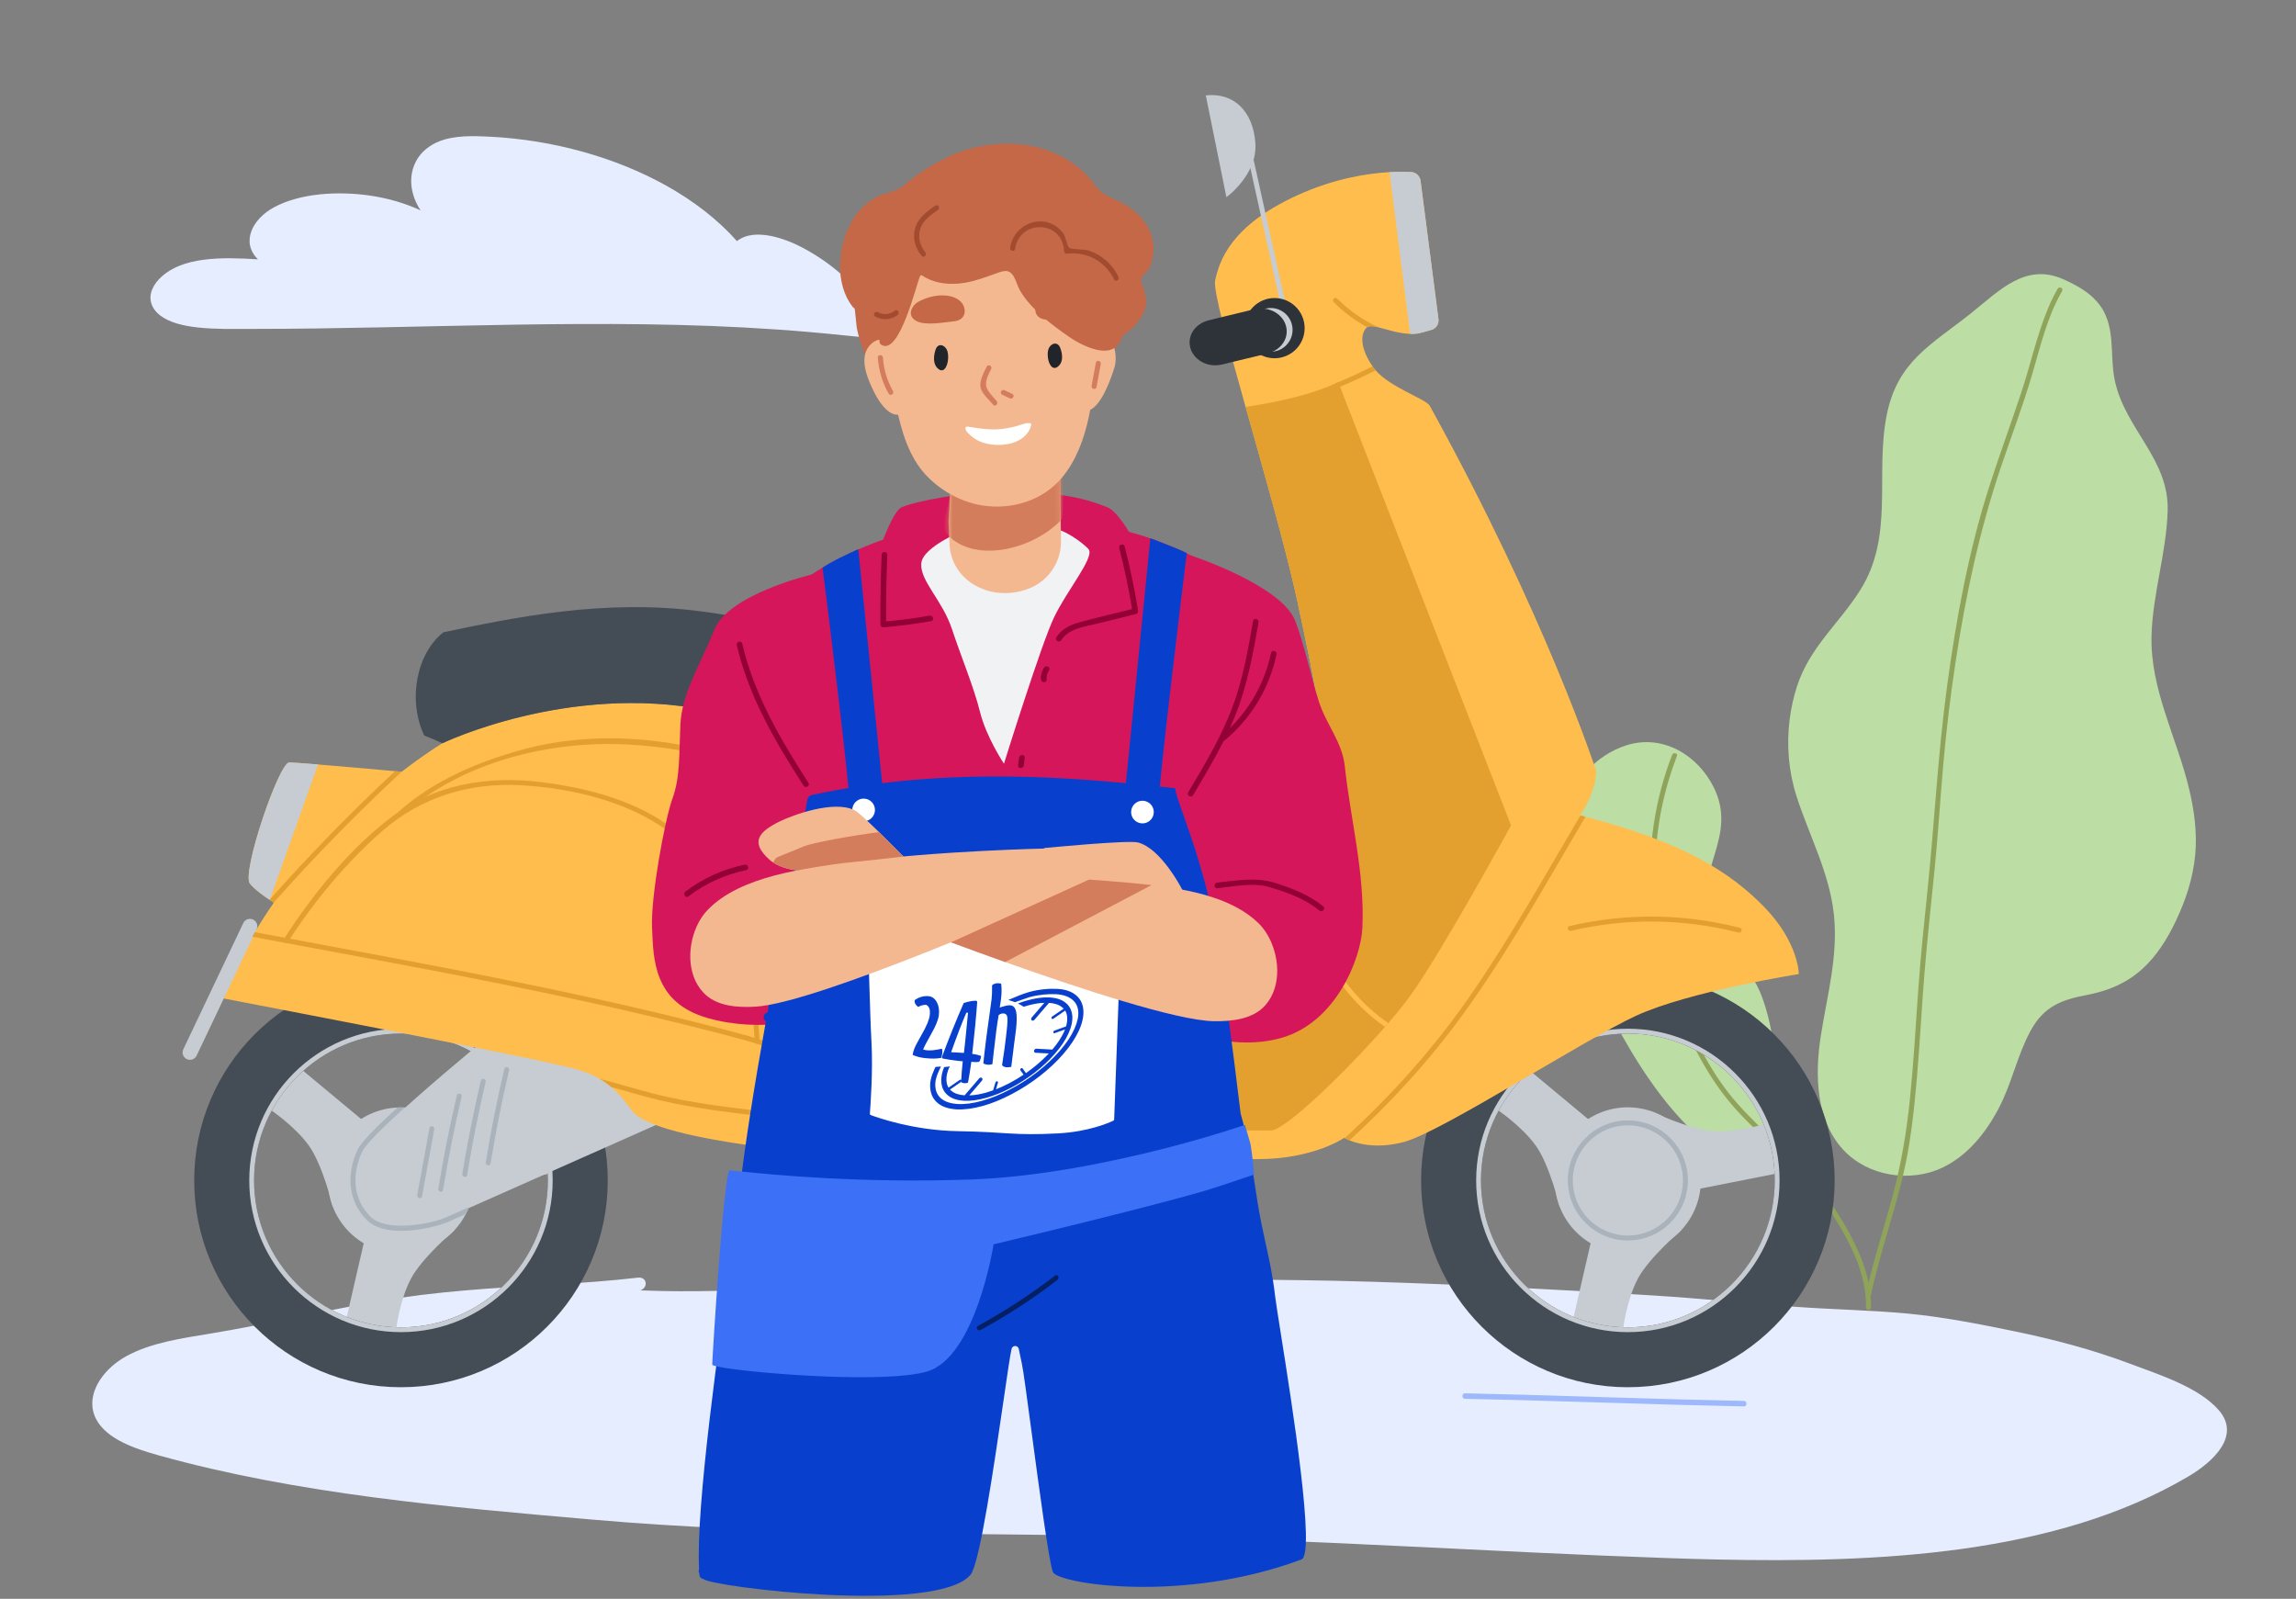 <svg xmlns="http://www.w3.org/2000/svg" width="517" height="360" viewBox="0 0 517 360" fill="none"><rect x="0" y="0" width="517" height="360" fill="#808080" stroke="none"/><path d="M22.611 310.571C23.979 308.526 26.016 306.709 28.375 305.402C33.985 302.296 40.971 301.339 47.664 300.224C60.242 298.129 72.57 295.224 85.116 293.022C98.075 290.749 111.093 290.008 124.313 289.249C130.761 288.879 137.2 288.424 143.596 287.685C145.767 287.434 145.992 289.947 144.182 290.547C145.774 290.609 147.365 290.655 148.954 290.69C159.546 290.926 170.191 290.375 180.758 289.944C191.389 289.51 202.019 289.011 212.661 288.745C223.351 288.477 234.054 288.414 244.75 288.294C266.126 288.054 287.516 287.955 308.893 288.604C330.11 289.248 351.371 290.376 372.544 291.713C383.119 292.38 393.632 293.46 404.19 294.239C412.61 294.86 421.142 294.986 429.529 295.769C437.493 296.513 445.578 298.111 453.344 299.704C462.256 301.532 471.049 303.849 479.401 306.981C486.264 309.555 495.067 312.326 499.596 317.5C504.622 323.242 498.459 329.077 492.775 332.436C462.731 350.191 422.669 351.921 386.513 351.141C382.946 351.064 379.379 350.959 375.814 350.837C335.262 349.445 294.959 346.613 254.37 345.872C214.317 345.141 173.624 345.656 133.746 342.191C100.806 339.328 67.197 336.463 35.671 327.68C30.067 326.119 23.989 323.948 21.666 319.573C20.108 316.636 20.724 313.387 22.61 310.569L22.611 310.571Z" fill="#E6EDFE"></path><path d="M34.275 65.14C35.191 62.966 37.452 61.058 40.234 59.906C43.713 58.463 47.959 58.132 51.933 58.153C53.987 58.165 56.039 58.272 58.086 58.393C54.199 54.587 56.755 49.329 61.741 46.655C67.63 43.498 75.989 43.013 83.065 44.003C87.219 44.585 91.174 45.734 94.699 47.364C92.39 43.846 91.76 39.507 93.913 35.894C94.922 34.2 96.619 32.721 98.933 31.812C102.359 30.47 106.484 30.582 110.278 30.774C124.69 31.506 138.633 35.471 149.904 41.734C156.23 45.249 161.689 49.498 165.942 54.292C169.914 51.107 177.045 53.804 180.8 55.812C184.058 57.555 186.985 59.59 189.517 61.841C189.89 61.396 190.358 60.986 190.901 60.64C193.667 58.869 197.828 59.061 201.118 59.929C207.228 61.54 213.816 66.444 210.673 71.287C209.265 73.456 206.178 74.887 202.98 75.543C198.689 76.422 194.111 75.938 189.777 75.483C179.875 74.443 169.911 73.767 159.914 73.389C140.218 72.645 120.48 72.976 100.778 73.391C90.898 73.598 81.02 73.829 71.138 73.958C66.203 74.021 61.265 74.061 56.33 74.06C52.392 74.06 48.379 74.16 44.475 73.728C41.428 73.391 38.223 72.678 36.089 71.043C33.977 69.424 33.403 67.217 34.278 65.142L34.275 65.14Z" fill="#E6EDFE"></path><path d="M402.987 161.964C403.304 159.464 403.851 156.995 404.618 154.602C407.476 145.699 414.113 140.438 418.891 132.842C426.575 120.622 422.205 106.958 424.813 93.585C427.232 81.181 435.085 77.54 444.015 70.376C450.197 65.416 456.13 59.149 464.511 62.84C467.363 64.096 470.191 65.618 472.233 67.972C476.684 73.103 474.908 79.74 476.225 85.798C478.597 96.702 488.458 103.37 488.102 115.045C487.815 124.503 484.736 133.654 484.469 143.098C484.128 155.118 490.142 166.04 492.895 177.473C494.07 182.35 494.774 187.426 494.306 192.444C493.81 197.767 492.182 202.687 489.886 207.494C488.014 211.413 485.608 215.277 482.357 218.203C478.81 221.396 474.731 223.1 470.085 223.99C464.148 225.127 460.204 226.562 457.155 232.243C454.202 237.746 452.995 243.961 450.063 249.547C447.161 255.071 443.04 260.217 437.403 262.899C430.073 266.386 420.519 264.832 415.024 258.858C408.911 252.215 408.606 242.109 410.006 233.19C411.432 224.086 413.943 215.212 412.945 205.909C411.936 196.498 407.357 188.112 404.51 179.211C402.739 173.672 402.252 167.737 402.985 161.966L402.987 161.964Z" fill="#BCDDA4"></path><path d="M351.097 183.894C353.674 176.506 359.12 170.035 366.282 167.795C374.421 165.25 382.284 170.006 385.905 177.306C391.275 188.136 381.903 195.87 384.417 206.211C385.807 211.924 391.163 215.624 394.67 220.343C400.222 227.812 405.332 262.611 387.679 258.73C385.269 258.201 383.224 256.631 381.423 254.943C367.501 241.893 357.454 218.769 350.822 201.208C348.824 195.921 349.095 189.634 351.097 183.896V183.894Z" fill="#BCDDA4"></path><path d="M376.517 169.976C376.775 169.313 377.865 169.58 377.605 170.254C374.13 179.239 372.455 188.811 372.742 198.443C373.024 207.921 375.152 217.235 378.5 226.085C381.567 234.198 385.621 242.241 391.442 248.743C397.238 255.218 404.139 260.624 409.606 267.407C412.743 271.3 415.505 275.627 417.693 280.123C419.045 282.898 420.146 285.816 420.763 288.829C422.27 282.506 424.247 276.309 425.969 270.042C428.032 262.537 429.31 255.019 430.086 247.279C430.871 239.46 431.339 231.617 431.873 223.78C432.409 215.892 433.248 208.029 434.052 200.165C435.615 184.918 436.378 169.604 438.443 154.411C440.494 139.323 443.248 124.186 447.894 109.663C450.203 102.448 452.842 95.344 455.214 88.151C457.271 81.914 458.654 75.438 461.194 69.364C461.822 67.864 462.531 66.404 463.347 64.999C463.708 64.375 464.69 64.92 464.327 65.546C460.968 71.335 459.457 77.967 457.584 84.331C455.501 91.407 452.869 98.318 450.51 105.307C445.669 119.643 442.553 134.402 440.297 149.35C439.14 157.019 438.227 164.725 437.55 172.452C436.878 180.134 436.407 187.829 435.644 195.504C434.871 203.302 434.001 211.094 433.362 218.904C432.716 226.798 432.326 234.711 431.642 242.604C430.99 250.142 430.198 257.669 428.425 265.039C426.68 272.295 424.319 279.383 422.463 286.607C422.016 288.347 421.602 290.096 421.227 291.854C421.223 291.874 421.216 291.892 421.209 291.91C421.279 292.733 421.312 293.56 421.297 294.394C421.283 295.114 420.162 295.139 420.175 294.417C420.265 289.616 418.817 284.986 416.736 280.703C414.767 276.649 412.314 272.741 409.574 269.165C404.184 262.124 397.141 256.629 391.179 250.115C385.419 243.821 381.323 236.175 378.163 228.298C374.71 219.686 372.39 210.603 371.76 201.329C371.035 190.659 372.661 179.95 376.517 169.976Z" fill="#90A35A"></path><path d="M392.73 315.438C384.326 315.276 375.921 315.034 367.519 314.782C359.155 314.531 350.793 314.263 342.429 314.031C338.237 313.915 334.045 313.808 329.854 313.725C329.136 313.712 329.111 314.943 329.831 314.958C337.606 315.109 345.378 315.343 353.151 315.578C361.689 315.836 370.227 316.106 378.768 316.34C383.415 316.466 388.06 316.581 392.707 316.671C393.425 316.684 393.45 315.454 392.73 315.438Z" fill="#9DB8FB"></path><path d="M129.049 184.709C129.049 184.671 129.049 184.633 129.047 184.6C129.047 184.636 129.047 184.673 129.049 184.709Z" fill="#C6D4AE"></path><path d="M92.453 154.217C92.534 154.269 92.639 154.319 92.704 154.302C92.691 154.294 92.677 154.288 92.664 154.28C92.614 154.269 92.54 154.246 92.453 154.217Z" fill="#C6D4AE"></path><path d="M155.351 225.126C155.405 224.994 155.464 224.868 155.531 224.792C155.397 224.924 155.347 225.073 155.351 225.126Z" fill="#C6D4AE"></path><path d="M151.027 194.566C151.039 194.731 151.043 194.78 151.045 194.771C151.041 194.713 151.037 194.658 151.031 194.6C151.031 194.589 151.029 194.577 151.027 194.566Z" fill="#C6D4AE"></path><path d="M105.449 224.478C105.449 224.478 105.442 224.491 105.44 224.497C105.409 224.575 105.379 224.652 105.346 224.73C105.331 224.784 105.35 224.755 105.449 224.478Z" fill="#C6D4AE"></path><path d="M201.987 255.831C201.987 255.831 201.987 255.817 201.985 255.811C201.977 255.8 201.967 255.787 201.96 255.775C201.891 255.712 201.818 255.637 201.753 255.566C201.73 255.607 201.776 255.727 201.987 255.831Z" fill="#C6D4AE"></path><path d="M344.115 240.76L361.599 255.304L351.227 271.763C351.227 271.763 348.977 262.431 345.886 258.052C342.795 253.672 337.301 249.981 337.301 249.981L339.616 245.675L344.115 240.76Z" fill="#C6CCD2"></path><path d="M400.237 264.199L377.926 268.611L371.682 250.187C371.682 250.187 380.346 254.32 385.694 254.68C391.041 255.039 397.372 253.099 397.372 253.099L399.567 259.4L400.238 264.2L400.237 264.199Z" fill="#C6CCD2"></path><path d="M354.176 297.261L359.281 275.098L378.648 276.938C378.648 276.938 371.332 283.153 368.815 287.884C366.299 292.617 365.481 299.185 365.481 299.185L354.178 297.259L354.176 297.261Z" fill="#C6CCD2"></path><path d="M366.551 219.236C340.835 219.236 319.996 240.075 319.996 265.791C319.996 291.507 340.835 312.356 366.551 312.356C392.267 312.356 413.117 291.507 413.117 265.791C413.117 240.075 392.267 219.236 366.551 219.236ZM366.551 298.874C348.313 298.874 333.48 284.029 333.48 265.791C333.48 247.552 348.315 232.718 366.551 232.718C384.788 232.718 399.634 247.552 399.634 265.791C399.634 284.029 384.789 298.874 366.551 298.874Z" fill="#444C55"></path><path d="M382.55 269.556C384.637 260.715 379.162 251.857 370.321 249.77C361.48 247.684 352.622 253.159 350.536 262C348.449 270.84 353.924 279.698 362.765 281.785C371.605 283.871 380.464 278.396 382.55 269.556Z" fill="#C6CCD2"></path><path d="M366.554 279.309C359.1 279.309 353.035 273.245 353.035 265.792C353.035 258.338 359.1 252.274 366.554 252.274C374.009 252.274 380.074 258.338 380.074 265.792C380.074 273.245 374.009 279.309 366.554 279.309ZM366.554 253.389C359.716 253.389 354.152 258.953 354.152 265.792C354.152 272.63 359.716 278.194 366.554 278.194C373.393 278.194 378.957 272.63 378.957 265.792C378.957 258.953 373.393 253.389 366.554 253.389Z" fill="#AAB3BB"></path><path d="M366.554 299.954C347.717 299.954 332.393 284.629 332.393 265.793C332.393 246.957 347.717 231.631 366.554 231.631C385.392 231.631 400.716 246.957 400.716 265.793C400.716 284.629 385.392 299.954 366.554 299.954ZM366.554 232.717C348.316 232.717 333.477 247.556 333.477 265.793C333.477 284.029 348.315 298.868 366.554 298.868C384.794 298.868 399.631 284.031 399.631 265.793C399.631 247.555 384.794 232.717 366.554 232.717Z" fill="#C6CCD2"></path><path d="M67.848 240.76L85.332 255.304L74.96 271.763C74.96 271.763 72.71 262.431 69.619 258.052C66.528 253.672 61.034 249.981 61.034 249.981L63.349 245.675L67.848 240.76Z" fill="#C6CCD2"></path><path d="M123.97 264.199L101.659 268.611L95.413 250.187C95.413 250.187 104.077 254.32 109.426 254.68C114.774 255.039 121.103 253.099 121.103 253.099L123.298 259.4L123.97 264.2V264.199Z" fill="#D8D5C4"></path><path d="M77.909 297.261L83.014 275.098L102.381 276.938C102.381 276.938 95.065 283.153 92.549 287.884C90.032 292.617 89.214 299.185 89.214 299.185L77.911 297.259L77.909 297.261Z" fill="#C6CCD2"></path><path d="M90.284 219.236C64.568 219.236 43.73 240.075 43.73 265.791C43.73 291.507 64.568 312.356 90.284 312.356C116 312.356 136.85 291.507 136.85 265.791C136.85 240.075 116 219.236 90.284 219.236ZM90.284 298.874C72.046 298.874 57.213 284.029 57.213 265.791C57.213 247.552 72.048 232.718 90.284 232.718C108.521 232.718 123.367 247.552 123.367 265.791C123.367 284.029 108.522 298.874 90.284 298.874Z" fill="#444C55"></path><path d="M106.734 265.79C106.734 267.923 106.332 269.966 105.585 271.829C105.384 272.353 105.151 272.867 104.894 273.359C102.16 278.638 96.645 282.244 90.284 282.244C81.21 282.244 73.843 274.876 73.843 265.792C73.843 256.707 80.797 249.775 89.502 249.374C89.759 249.363 90.026 249.353 90.284 249.353C90.575 249.353 90.865 249.363 91.155 249.374C99.839 249.821 106.736 256.998 106.736 265.792L106.734 265.79Z" fill="#C6CCD2"></path><path d="M90.287 299.954C71.45 299.954 56.126 284.629 56.126 265.793C56.126 246.957 71.45 231.631 90.287 231.631C109.124 231.631 124.449 246.957 124.449 265.793C124.449 284.629 109.124 299.954 90.287 299.954ZM90.287 232.717C72.049 232.717 57.21 247.556 57.21 265.793C57.21 284.029 72.047 298.868 90.287 298.868C108.527 298.868 123.364 284.031 123.364 265.793C123.364 247.555 108.527 232.717 90.287 232.717Z" fill="#C6CCD2"></path><path d="M116.172 228.317C116.172 228.317 84.576 253.73 82.172 258.882C79.768 264.034 80.112 269.701 84.061 273.65C88.011 277.6 98.214 275.259 101.106 273.995C105.49 272.077 157.555 248.924 157.555 248.924C157.555 248.924 137.808 232.096 116.172 228.318V228.317Z" fill="#C6CCD2"></path><path d="M102.874 246.629C101.241 253.585 99.85 260.586 98.698 267.637C98.582 268.339 99.657 268.641 99.774 267.933C100.926 260.883 102.32 253.881 103.951 246.926C104.115 246.227 103.038 245.929 102.874 246.629Z" fill="#AAB3BB"></path><path d="M108.28 243.297C106.647 250.253 105.255 257.255 104.103 264.305C103.988 265.007 105.063 265.31 105.18 264.602C106.332 257.551 107.725 250.548 109.357 243.594C109.521 242.895 108.444 242.597 108.28 243.297Z" fill="#AAB3BB"></path><path d="M113.559 240.681C111.926 247.636 110.535 254.638 109.383 261.689C109.267 262.391 110.343 262.693 110.459 261.985C111.612 254.934 113.005 247.933 114.636 240.977C114.8 240.278 113.724 239.98 113.559 240.681Z" fill="#AAB3BB"></path><path d="M96.708 253.987C95.791 259.024 94.873 264.061 93.956 269.098C93.828 269.8 94.903 270.101 95.032 269.394C95.95 264.357 96.868 259.32 97.785 254.284C97.913 253.582 96.837 253.28 96.708 253.987Z" fill="#AAB3BB"></path><path d="M100.327 274.15C97.135 275.545 87.068 277.599 83.384 273.915C79.69 270.221 79.009 264.774 81.553 259.327C82.335 257.663 86.23 253.824 91.152 249.371C90.862 249.36 90.572 249.35 90.281 249.35C90.025 249.35 89.757 249.36 89.499 249.371C84.9 253.568 81.318 257.173 80.536 258.847C77.791 264.74 78.561 270.668 82.59 274.697C84.421 276.528 87.344 277.141 90.347 277.141C94.677 277.141 99.177 275.869 100.783 275.176C101.375 274.92 102.827 274.284 104.891 273.357C105.148 272.866 105.383 272.353 105.582 271.827C102.903 273.023 101.028 273.847 100.326 274.149L100.327 274.15Z" fill="#AAB3BB"></path><path d="M405.048 219.325C405.048 219.325 380.313 223.221 368.404 228.712C356.505 234.215 324.685 254.818 316.213 257.107C310.141 258.748 305.821 257.565 303.869 256.762C303.299 256.527 302.932 256.338 302.786 256.249C302.731 256.215 302.697 256.193 302.697 256.193C302.697 256.193 295.832 260.992 283.242 260.992C270.652 260.992 210.66 260.545 200.357 260.545C190.054 260.545 147.934 257.186 142.429 250.242C140.963 248.394 139.682 246.48 137.641 244.762C136.882 244.115 136.011 243.49 134.973 242.898C133.644 242.139 132.048 241.447 130.072 240.855C122.516 238.556 50.39 224.828 50.39 224.828C52.109 219.938 54.296 215.296 56.785 210.92C56.986 210.574 57.187 210.239 57.387 209.892C72.679 183.896 98.628 167.947 99.588 167.366L99.61 167.356C99.61 167.356 127.893 153.727 159.145 159.91C190.397 166.093 207.05 178.46 207.05 178.46C207.05 178.46 205.901 181.54 205.443 186.953C205.265 189.096 205.186 191.608 205.331 194.431C206.827 223.328 233.323 239.244 258.505 235.806C283.697 232.379 298.809 213.829 298.809 213.829C291.711 197.344 296.967 177.889 297.202 169.417C297.437 160.945 296.967 157.965 292.168 135.531C289.712 124.068 284.68 106.567 280.482 91.61H280.471C276.442 77.291 273.171 65.303 273.618 63.181C274.534 58.828 277.056 50.814 292.168 43.951C300.417 40.201 307.828 39.04 312.874 38.761C314.938 38.648 316.613 38.671 317.774 38.737C318.857 38.805 319.728 39.619 319.872 40.691L323.901 71.854C324.046 72.959 323.344 74.008 322.261 74.298L319.359 75.08C318.745 75.169 318.119 75.192 317.517 75.169C314.872 75.091 312.361 74.188 310.497 73.73C310.497 73.73 310.487 73.719 310.476 73.719C309.314 73.429 308.411 73.317 307.852 73.675C307.752 73.73 307.674 73.797 307.596 73.887C306.267 75.461 306.357 78.552 309.069 82.481C309.147 82.615 309.247 82.738 309.336 82.871C309.459 83.049 309.593 83.217 309.749 83.384C313.041 87.225 321.123 89.881 321.926 91.343C348.144 138.79 359.418 173.592 359.418 173.592C359.418 178.403 355.812 183.605 355.812 183.605C355.835 183.605 355.846 183.615 355.868 183.615C356.247 183.715 356.627 183.817 356.995 183.906C378.871 189.575 389.608 196.351 397.255 204.219C405.046 212.222 405.046 219.321 405.046 219.321L405.048 219.325Z" fill="#FFBD4E"></path><path d="M281.192 31.07L280.102 31.311L288.484 69.155L289.575 68.913L281.192 31.07Z" fill="#C6CCD2"></path><path d="M271.517 21.479L276.153 44.402C276.153 44.402 283.193 39.336 282.678 32.21C282.164 25.084 277.87 20.791 271.517 21.477V21.479Z" fill="#C6CCD2"></path><path d="M309.751 83.391C306.983 84.798 304.159 86.091 301.29 87.286C300.631 87.553 300.34 86.472 300.999 86.203C303.734 85.065 306.423 83.825 309.069 82.486C309.147 82.62 309.247 82.742 309.336 82.876C309.459 83.054 309.592 83.222 309.749 83.389L309.751 83.391Z" fill="#E3A02F"></path><path d="M171.037 234.453C170.208 217.593 166.223 198.476 152.407 187.275C143.833 180.323 132.197 177.341 121.433 176.061C109.667 174.662 97.787 176.642 88.194 183.934C78.544 191.269 70.428 201.37 63.882 211.49C63.49 212.095 64.456 212.655 64.845 212.054C70.704 202.997 77.771 194.418 85.883 187.28C94.704 179.519 105.548 176.17 117.227 176.808C128.479 177.422 141.215 180.363 150.426 187.143C155.647 190.986 159.656 196.266 162.549 202.029C167.573 212.037 169.375 223.377 169.921 234.455C169.956 235.169 171.073 235.174 171.037 234.455V234.453Z" fill="#E3A02F"></path><path d="M90.644 183.457C104.192 171.52 123.731 166.69 141.446 167.641C157.274 168.491 172.987 172.818 185.01 183.501C191.065 188.881 197.523 195.833 199.534 203.912C199.707 204.609 200.784 204.313 200.61 203.615C198.876 196.644 193.832 190.577 188.862 185.603C183.395 180.131 177.107 175.48 169.913 172.564C153.934 166.088 134.53 164.203 117.821 168.739C107.693 171.489 97.796 175.672 89.856 182.67C89.315 183.147 90.108 183.933 90.645 183.46L90.644 183.457Z" fill="#E3A02F"></path><path d="M212.368 254.351C212.011 254.34 211.664 254.327 211.308 254.306H211.286C211.13 254.306 210.973 254.295 210.818 254.295C199.031 253.837 187.279 253.089 175.558 251.773C166.406 250.747 157.019 249.774 148.056 247.621C144.584 246.784 141.125 245.724 137.642 244.764C136.883 244.117 136.013 243.492 134.974 242.9C139.037 243.927 143.056 245.2 147.072 246.226C156.337 248.581 166.07 249.586 175.556 250.658C185.279 251.751 195.033 252.455 204.799 252.913C206.864 253.025 208.941 253.114 211.005 253.192H211.039C211.251 253.46 211.463 253.695 211.675 253.884V253.894C211.91 254.085 212.133 254.24 212.366 254.352L212.368 254.351Z" fill="#E3A02F"></path><path d="M168.271 234.357C176.583 236.893 184.604 239.871 191.707 244.982C197.641 249.252 203.586 253.828 211.15 254.322C211.867 254.368 211.864 253.252 211.15 253.205C202.775 252.659 196.644 246.848 190.002 242.423C183.495 238.086 175.991 235.547 168.567 233.282C167.879 233.071 167.584 234.148 168.271 234.358V234.357Z" fill="#E3A02F"></path><path d="M293.771 73.886C293.771 77.629 290.735 80.665 286.992 80.665C283.248 80.665 280.213 77.629 280.213 73.886C280.213 70.142 283.248 67.107 286.992 67.107C290.735 67.107 293.771 70.142 293.771 73.886Z" fill="#2D3339"></path><path d="M291.055 74.273C291.055 76.992 288.85 79.196 286.132 79.196C283.413 79.196 281.21 76.992 281.21 74.273C281.21 71.554 283.414 69.351 286.132 69.351C288.849 69.351 291.055 71.555 291.055 74.273Z" fill="#C6CCD2"></path><path d="M289.735 74.611C289.735 71.761 287.144 69.451 283.949 69.451C283.462 69.451 282.996 69.52 282.545 69.622L282.54 69.605L272.287 72.089L272.29 72.099C269.757 72.649 267.87 74.671 267.87 77.099C267.87 79.949 270.462 82.259 273.657 82.259C274.148 82.259 274.618 82.189 275.073 82.086L275.076 82.098C275.689 81.926 285.516 79.579 285.516 79.579L285.509 79.557C287.941 78.946 289.735 76.975 289.735 74.611Z" fill="#2D3339"></path><path d="M90.439 173.774V174.253L62.212 203.53C62.212 203.53 62 203.407 61.654 203.206C61.409 203.049 61.097 202.86 60.739 202.625C60.728 202.615 60.716 202.615 60.705 202.602C59.365 201.731 57.468 200.37 56.286 198.976C54.31 196.665 62.816 171.674 65.137 171.674C65.828 171.674 68.373 171.865 71.61 172.132C77.492 172.611 85.651 173.338 88.956 173.639C89.893 173.728 90.439 173.773 90.439 173.773V173.774Z" fill="#FFBD4E"></path><path d="M56.992 207.056C57.82 207.449 58.172 208.44 57.779 209.268L44.276 237.688C43.883 238.515 42.892 238.867 42.064 238.474C41.236 238.081 40.885 237.09 41.278 236.262L54.78 207.843C55.173 207.015 56.164 206.663 56.992 207.056Z" fill="#C6CCD2"></path><path d="M218.909 156.308C216.844 153.73 197.16 142.947 158.005 137.678C136.137 134.735 115.619 139.076 99.854 142.366C93.828 147.059 91.727 157.592 95.533 165.634C97.251 166.247 99.613 167.359 99.613 167.359C99.613 167.359 127.896 153.73 159.148 159.913C190.4 166.096 207.053 178.463 207.053 178.463C207.053 178.463 214.096 176.744 217.188 172.626C220.28 168.508 220.961 158.886 218.907 156.308H218.909Z" fill="#444C55"></path><path d="M71.61 172.134L60.739 202.627C59.399 201.756 57.479 200.383 56.286 198.977C54.31 196.667 62.816 171.676 65.137 171.676C65.828 171.676 68.373 171.867 71.61 172.134Z" fill="#C6CCD2"></path><path d="M340.244 185.841C340.244 185.841 324.909 213.891 317.809 223.857C316.48 225.722 314.683 227.954 312.608 230.364C312.362 230.643 312.116 230.934 311.872 231.212C302.82 241.57 289.27 254.55 286.211 254.55C259.625 254.482 234.154 254.571 213.182 254.55C207.623 254.539 203.449 226.937 202.332 221.556C199.978 210.193 197.377 197.291 199.219 192.938C201.05 188.596 205.446 186.955 205.446 186.955C205.268 189.098 205.19 191.609 205.334 194.433C206.83 223.33 233.326 239.246 258.508 235.808C280.328 232.838 294.592 218.519 298.009 214.746C298.477 214.233 298.746 213.909 298.801 213.841L298.812 213.831C291.714 197.345 296.97 177.89 297.205 169.419C297.44 160.947 296.97 157.967 292.171 135.532C289.715 124.07 284.683 106.569 280.485 91.612C295.351 89.424 301.324 86.02 301.324 86.02L340.244 185.838V185.841Z" fill="#E3A02F"></path><path d="M322.264 74.304L319.362 75.086C318.748 75.175 318.123 75.198 317.52 75.175L312.877 38.766C314.941 38.654 316.616 38.677 317.777 38.743C318.86 38.811 319.731 39.625 319.875 40.697L323.905 71.86C324.049 72.965 323.347 74.014 322.264 74.304Z" fill="#C6CCD2"></path><path d="M168.268 234.36C131.547 224.392 94.144 217.942 56.786 210.921C56.988 210.575 57.189 210.24 57.389 209.893C94.645 216.892 131.936 223.331 168.567 233.276C169.259 233.466 168.957 234.548 168.266 234.359L168.268 234.36Z" fill="#E3A02F"></path><path d="M356.998 183.909C348.683 197.94 340.769 212.281 331.393 225.642C323.39 237.071 314.149 247.397 303.869 256.761C303.299 256.526 302.932 256.337 302.786 256.248C313.288 246.706 322.732 236.157 330.869 224.46C339.977 211.344 347.745 197.337 355.871 183.619C356.25 183.719 356.63 183.82 356.998 183.909Z" fill="#E3A02F"></path><path d="M353.731 209.591C366.196 206.663 379.074 206.801 391.475 209.99C392.17 210.168 392.467 209.093 391.771 208.913C379.183 205.677 366.087 205.541 353.433 208.514C352.734 208.678 353.03 209.755 353.729 209.591H353.731Z" fill="#E3A02F"></path><path d="M312.608 230.365C312.362 230.645 312.116 230.935 311.872 231.213C305.844 227.027 301.067 221.347 298.009 214.75C298.477 214.237 298.746 213.913 298.801 213.846C301.792 220.486 306.548 226.202 312.608 230.365Z" fill="#FFBD4E"></path><path d="M310.477 73.723C309.316 73.433 308.413 73.321 307.854 73.679C305.109 72.183 302.574 70.296 300.319 68.031C299.806 67.517 300.599 66.736 301.101 67.238C303.858 69.995 307.016 72.172 310.477 73.723Z" fill="#E3A02F"></path><path d="M90.439 173.775C80.372 183.105 70.762 192.939 61.654 203.208C61.409 203.051 61.097 202.863 60.739 202.628C60.728 202.617 60.716 202.617 60.705 202.604C69.645 192.515 79.077 182.838 88.954 173.64C89.891 173.729 90.438 173.773 90.438 173.773L90.439 173.775Z" fill="#E3A02F"></path><path d="M182.656 129.395C182.656 129.395 164.047 133.797 160.859 141.771C157.668 149.746 153.522 156.125 153.205 163.142C152.884 170.158 153.169 174.987 151.431 179.771C149.693 184.554 146.505 201.96 146.822 208.886C147.143 215.815 147.045 225.703 159.299 229.211C171.555 232.719 182.653 229.211 182.653 229.211C182.653 229.211 192.922 212.307 192.285 207.203C191.647 202.099 182.653 129.395 182.653 129.395L182.656 129.395Z" fill="#D6165B"></path><path d="M268.342 125.132C268.342 125.132 288.421 131.744 291.612 139.719C293.547 144.561 295.344 152.849 296.933 157.827C298.664 163.251 302.221 166.993 302.82 172.566C304.098 184.463 307.341 196.629 306.778 208.889C306.458 215.818 300.859 230.172 288.605 233.68C276.349 237.189 263.74 230.774 263.74 230.774C263.74 230.774 261.675 212.31 262.312 207.206C262.95 202.102 268.345 125.136 268.345 125.136L268.342 125.132Z" fill="#D6165B"></path><path d="M195.796 130.33C195.796 130.33 200.269 115.527 202.975 114.252C205.684 112.976 216.96 110.653 226.517 110.743C237.9 110.85 243.324 111.808 249.328 114.21C253.483 115.87 259.591 130.33 259.591 130.33C259.591 130.33 231.061 138.305 225.07 138.305C219.08 138.305 195.796 130.33 195.796 130.33Z" fill="#D6165B"></path><path d="M270.895 219.301C268.662 229.635 271.533 266.369 271.533 266.369C271.533 266.369 180.306 264.071 180.306 262.925C180.306 261.779 179.348 234.23 179.031 219.304C178.711 204.39 164.357 151.743 169.461 142.554C172.396 137.272 177.306 132.871 182.653 129.401C185.41 127.589 188.268 126.032 191.048 124.731C193.434 123.582 195.744 122.637 197.861 121.86C208.794 117.879 218.442 118.491 229.86 117.688C239.903 116.973 250.133 117.996 259.791 121.491C259.895 121.517 259.982 121.556 260.086 121.595C261.196 122.003 262.458 122.488 263.824 123.048C265.264 123.647 266.798 124.336 268.342 125.139C274.391 128.226 280.579 132.832 281.738 139.467C282.427 143.383 273.125 208.983 270.892 219.304L270.895 219.301Z" fill="#D6165B"></path><path d="M217.701 119.151C217.701 119.151 207.59 122.999 207.435 126.987C207.279 130.974 212.192 135.12 214.361 141.661C216.529 148.198 219.241 154.578 220.678 160.319C222.112 166.061 226.067 171.961 226.067 171.961C226.067 171.961 234.449 145.007 237.372 138.949C240.295 132.887 246.169 125.909 245.224 123.818C244.968 123.249 240.796 119.734 237.796 119.154C229.769 117.607 217.701 119.154 217.701 119.154L217.701 119.151Z" fill="#F1F2F4"></path><path d="M238.731 103.388L238.751 105.478L238.851 116.275L238.903 121.946C238.932 125.247 237.466 128.419 234.883 130.629C231.365 133.639 225.358 134.393 221.115 132.545L220.633 132.335C216.636 130.597 214.008 126.849 213.817 122.616L213.584 117.489L214.134 107.705L225.523 105.705L238.734 103.394L238.731 103.388Z" fill="#F4B890"></path><mask id="mask0_1121_8980" style="mask-type:alpha" maskUnits="userSpaceOnUse" x="213" y="103" width="26" height="31"><path d="M238.781 103.387L238.8 105.478L238.9 116.275L238.952 121.945C238.981 125.246 237.515 128.418 234.932 130.629C231.414 133.639 225.357 134.408 221.114 132.56L220.631 132.349C216.634 130.611 214.006 126.863 213.815 122.63L213.582 117.504L214.133 107.72L225.572 105.705L238.784 103.394L238.781 103.387Z" fill="#F4B890"></path></mask><g mask="url(#mask0_1121_8980)"><path d="M240.092 101.647C240.026 101.606 239.959 101.571 239.881 101.542C236.259 100.228 232.504 99.548 228.648 99.633C224.268 99.734 219.968 100.633 215.643 99.481C214.282 99.12 213.689 101.091 214.804 101.667C214.739 107.521 213.806 113.257 212.069 118.748C217.456 127.387 232.082 124.323 239.035 117.002C239.915 112.35 240.801 107.697 241.687 103.045C241.883 102.007 240.834 101.405 240.092 101.647Z" fill="#D47D5D"></path></g><path fill-rule="evenodd" clip-rule="evenodd" d="M172.455 229.966C170.009 243.63 167.739 257.531 166.418 269.136C166.102 271.908 165.815 274.435 165.554 276.737C165.339 278.26 165.091 279.998 164.818 281.909C162.022 301.497 156.615 339.375 157.422 353.347C157.293 353.617 157.277 353.939 157.47 354.273C157.472 354.37 157.479 354.472 157.486 354.568C157.523 355.162 157.952 355.487 158.414 355.548C159.955 357.258 210.958 363.633 218.543 354.568C220.619 352.09 223.871 329.75 225.958 315.413C226.81 309.555 227.469 305.032 227.773 303.748L227.783 303.71C227.988 302.849 229.22 302.865 229.401 303.73L229.402 303.734C229.642 304.891 229.882 306.049 230.126 307.2C230.446 308.711 231.293 315.033 232.304 322.576C234.007 335.297 236.177 351.489 237.067 353.939C238.03 356.591 266.295 361.156 293.062 351.129C296.266 349.927 290.969 316.466 288.384 300.134C287.743 296.086 287.269 293.09 287.132 291.899C286.601 287.289 285.816 283.716 285.001 280.012C284.38 277.189 283.743 274.29 283.188 270.796C283.014 269.7 282.844 268.592 282.672 267.476C281.819 261.925 280.934 256.172 279.361 250.741C277.435 234.908 275.445 219.601 274.021 211.092C272.061 199.374 268.726 189.911 266.578 183.815C265.541 180.875 264.781 178.718 264.584 177.468C263.481 177.358 262.302 177.235 261.051 177.105C244.097 175.342 214.028 172.216 182.793 179.012C182.279 179.124 181.886 179.522 181.795 180.04C180.888 185.232 179.561 192.163 178.047 200.072C176.421 208.567 174.579 218.19 172.809 227.999C171.787 228.145 171.683 229.554 172.455 229.966Z" fill="#0840CD"></path><path d="M282.373 264.482C280.288 265.172 277.701 266.024 274.598 267.082C273.705 267.381 272.568 267.732 271.239 268.137C262.856 270.6 246.74 274.609 235.606 277.32C228.697 279 223.73 280.178 223.73 280.178C223.73 280.178 219.748 305.679 208.682 308.837C199.541 311.451 172.521 309.445 163.42 308.036C161.496 307.724 160.373 307.456 160.373 307.263C160.373 306.126 162.987 263.533 164.327 263.533C164.557 263.533 165.437 263.63 166.873 263.777C173.847 264.495 194.082 266.498 218.975 265.564C226.506 265.279 234.252 264.317 241.646 263.032C257.03 260.349 269.929 256.617 276.93 254.394C278.366 253.933 279.517 253.556 280.328 253.284C281.057 255.735 281.554 257.49 281.554 257.49C281.554 257.49 282.016 259.7 282.369 264.482H282.373Z" fill="#3B70F7"></path><path d="M252.239 214.983C252.246 214.777 252.057 214.617 251.852 214.665C249.469 215.204 236.929 217.79 226.94 214.769C216.725 211.68 198.57 209.032 195.778 208.634C195.584 208.608 195.419 208.757 195.422 208.953C195.485 211.649 195.88 228.289 196.239 234.748C196.593 241.124 195.992 249.276 195.873 250.752C195.863 250.892 195.943 251.02 196.074 251.072C197.502 251.611 205.698 254.543 215.705 254.698C226.726 254.869 228.148 255.738 238.219 255.199C245.203 254.825 249.799 252.771 250.707 252.332C250.813 252.28 250.875 252.179 250.879 252.06L252.236 214.987L252.239 214.983Z" fill="white"></path><g clip-path="url(#clip0_1121_8980)"><path d="M207.861 236.303C208.01 236.351 208.153 236.39 208.288 236.417C208.422 236.444 208.555 236.465 208.684 236.479C209.11 236.527 209.575 236.526 210.083 236.475C210.59 236.423 211.262 236.309 212.105 236.129C212.159 236.296 212.193 236.455 212.204 236.61C212.216 236.763 212.208 236.955 212.182 237.184C212.174 237.254 212.157 237.349 212.132 237.467C212.107 237.583 212.046 237.826 211.946 238.19C211.446 238.293 210.887 238.348 210.268 238.355C209.649 238.361 208.965 238.323 208.217 238.239C207.672 238.177 207.183 238.088 206.753 237.971C206.322 237.854 205.906 237.706 205.503 237.524C205.563 237.059 205.699 236.568 205.908 236.049C206.116 235.528 206.504 234.778 207.071 233.794C207.172 233.608 207.326 233.334 207.53 232.975C208.633 231.067 209.242 229.599 209.359 228.567C209.429 227.946 209.399 227.452 209.276 227.082C209.149 226.714 208.911 226.437 208.556 226.253C208.239 226.25 207.932 226.288 207.634 226.366C207.337 226.444 207.035 226.566 206.732 226.733C206.414 226.456 206.199 226.215 206.083 226.005C205.97 225.797 205.927 225.566 205.955 225.313L205.969 225.194C206.422 224.855 206.926 224.607 207.48 224.451C208.034 224.294 208.588 224.247 209.141 224.309C209.903 224.395 210.504 224.84 210.943 225.642C211.381 226.445 211.537 227.408 211.41 228.534C211.294 229.564 210.75 230.936 209.775 232.648C208.801 234.359 208.163 235.576 207.863 236.3" fill="#0840CD"></path><path d="M216.417 243.672C216.456 242.824 216.508 242.006 216.57 241.219C216.635 240.433 216.707 239.681 216.788 238.964C216.651 238.956 216.502 238.945 216.34 238.931C216.18 238.916 215.943 238.891 215.628 238.855C215.065 238.792 214.501 238.716 213.933 238.628C213.367 238.541 212.792 238.44 212.211 238.327L212.07 238.062C212.884 235.888 213.7 233.788 214.518 231.757C215.338 229.728 216.163 227.76 216.996 225.851C217.504 225.677 217.988 225.547 218.454 225.46C218.918 225.374 219.386 225.328 219.857 225.325L220.047 225.564C219.938 227.121 219.791 228.855 219.609 230.766C219.426 232.674 219.196 234.85 218.921 237.292C219.257 237.33 219.591 237.387 219.92 237.464C220.246 237.541 220.579 237.643 220.914 237.768L220.898 237.911C220.874 238.123 220.829 238.325 220.762 238.517C220.695 238.708 220.604 238.899 220.484 239.084C220.219 239.126 219.945 239.147 219.66 239.148C219.376 239.147 219.06 239.127 218.717 239.089C218.612 239.883 218.496 240.671 218.371 241.455C218.247 242.238 218.113 243.009 217.972 243.766C217.811 243.828 217.663 243.868 217.532 243.89C217.399 243.911 217.265 243.914 217.129 243.898C217.008 243.885 216.894 243.861 216.784 243.83C216.674 243.798 216.549 243.745 216.414 243.673M217.971 228.021L217.592 228.026C217.097 229.167 216.57 230.469 216.005 231.934C215.441 233.397 214.831 235.061 214.174 236.925C214.498 236.937 214.878 236.954 215.315 236.975C215.752 236.996 216.329 237.031 217.049 237.081L217.341 234.494C217.401 233.958 217.52 232.744 217.701 230.849C217.819 229.674 217.908 228.731 217.973 228.02" fill="#0840CD"></path><path d="M223.387 221.851C223.587 221.667 223.827 221.536 224.107 221.459C224.388 221.384 224.689 221.363 225.011 221.399C225.074 221.406 225.142 221.42 225.214 221.44C225.283 221.46 225.362 221.486 225.447 221.52C225.505 222.021 225.533 222.533 225.532 223.054C225.529 223.577 225.495 224.141 225.426 224.747C225.398 225 225.358 225.303 225.305 225.661C225.253 226.018 225.189 226.418 225.115 226.865C225.682 226.674 226.167 226.536 226.572 226.451C226.976 226.364 227.295 226.334 227.528 226.361C228.179 226.434 228.602 226.898 228.798 227.754C228.996 228.61 228.986 229.985 228.773 231.883C228.74 232.174 228.599 233.245 228.352 235.094C228.102 236.943 227.89 238.651 227.713 240.219C227.481 240.265 227.267 240.295 227.076 240.31C226.883 240.324 226.711 240.324 226.559 240.307C226.326 240.281 226.137 240.227 225.991 240.146C225.846 240.066 225.728 239.952 225.64 239.807C225.836 238.568 226.007 237.424 226.156 236.372C226.302 235.319 226.42 234.392 226.51 233.589L226.682 232.065C226.864 230.451 226.908 229.415 226.812 228.959C226.717 228.5 226.468 228.249 226.066 228.204C225.84 228.179 225.635 228.194 225.45 228.248C225.263 228.302 225.073 228.407 224.875 228.559C224.699 229.544 224.528 230.675 224.358 231.951C224.19 233.228 223.989 234.909 223.753 236.996L223.458 239.619C223.248 239.674 223.049 239.711 222.859 239.73C222.67 239.748 222.491 239.749 222.322 239.73C222.177 239.714 222.031 239.682 221.883 239.639C221.732 239.594 221.581 239.535 221.427 239.463C221.453 239.162 221.482 238.836 221.519 238.48C221.556 238.125 221.612 237.614 221.688 236.944C221.909 234.983 222.21 232.676 222.589 230.02C222.97 227.363 223.201 225.681 223.281 224.972C223.328 224.555 223.36 224.098 223.375 223.602C223.39 223.106 223.395 222.521 223.388 221.853" fill="#0840CD"></path><path d="M242.795 227.705C242.692 226.592 242.239 225.704 241.416 225.055C240.538 224.342 239.3 223.947 237.751 223.857C236.116 223.779 233.831 223.961 231.775 224.535C231.297 224.673 229.076 225.482 228.574 225.655L227.048 225.15C228.344 224.596 230.44 223.719 231.697 223.376C233.876 222.765 236.279 222.559 238.022 222.659C239.814 222.748 241.221 223.212 242.231 224.04C243.244 224.852 243.817 225.963 243.941 227.37C244.059 228.73 243.74 230.265 242.979 231.977C242.209 233.671 241.048 235.45 239.48 237.266C237.929 239.07 236.117 240.764 234.04 242.367C232.034 243.913 229.931 245.253 227.73 246.402C225.511 247.566 223.359 248.443 221.27 249.029C219.08 249.625 217.125 249.88 215.39 249.796C213.591 249.677 212.195 249.227 211.186 248.398C210.163 247.571 209.602 246.46 209.476 245.069C209.344 243.707 209.632 242.463 210.405 240.755C210.482 240.582 210.564 240.408 210.647 240.235L211.887 240.135C211.761 240.38 211.536 240.848 211.426 241.091C210.767 242.545 210.518 243.559 210.62 244.736C210.724 245.849 211.178 246.737 211.982 247.4C212.865 248.097 214.089 248.49 215.665 248.582C217.285 248.675 219.123 248.429 221.166 247.854C223.176 247.292 225.236 246.459 227.373 245.335C229.507 244.227 231.543 242.93 233.479 241.442C235.457 239.895 237.196 238.271 238.685 236.557C240.156 234.857 241.243 233.212 241.943 231.637C242.606 230.166 242.885 228.876 242.796 227.7" fill="#0840CD"></path><path d="M239.165 226.802C238.441 226.221 237.46 225.889 236.207 225.815L232.931 229.626C232.836 229.728 232.737 229.784 232.604 229.807C232.488 229.815 232.392 229.795 232.308 229.729C232.226 229.649 232.19 229.554 232.19 229.431C232.194 229.293 232.247 229.187 232.326 229.085L235.156 225.802C234.024 225.829 232.778 226.033 231.409 226.416C231.117 226.503 230.822 226.593 230.525 226.689C230.172 226.432 229.209 225.949 229.209 225.949C229.342 225.899 229.475 225.85 229.608 225.804C230.183 225.591 230.752 225.408 231.315 225.256C233.188 224.733 234.865 224.507 236.345 224.592C237.894 224.682 239.088 225.074 239.954 225.787C240.243 226.019 240.488 226.265 240.692 226.552C241.117 227.131 241.365 227.853 241.451 228.673C241.554 229.848 241.282 231.172 240.619 232.64C239.975 234.095 238.976 235.607 237.623 237.16C236.302 238.7 234.76 240.148 232.996 241.508C231.285 242.825 229.481 243.982 227.601 244.967C225.71 245.949 223.872 246.689 222.105 247.187C220.232 247.71 218.553 247.935 217.075 247.85C215.526 247.761 214.317 247.367 213.466 246.657C213.177 246.424 212.933 246.181 212.727 245.89C212.292 245.297 212.04 244.59 211.969 243.77C211.899 242.951 211.997 242.079 212.282 241.142C212.374 240.858 212.475 240.564 212.595 240.273L213.893 240.124C213.857 240.201 213.642 240.555 213.61 240.634L213.382 241.328C213.151 242.084 213.064 242.788 213.13 243.439C213.174 243.994 213.321 244.48 213.584 244.896L216.121 243.15C216.188 243.107 216.265 243.081 216.331 243.101C216.415 243.106 216.463 243.156 216.503 243.218C216.53 243.297 216.543 243.358 216.508 243.449C216.491 243.526 216.431 243.6 216.364 243.641L213.913 245.33C214.02 245.428 214.136 245.544 214.255 245.642C214.981 246.223 215.962 246.54 217.211 246.629L220.489 242.817C220.584 242.715 220.683 242.659 220.802 242.634C220.922 242.612 221.027 242.647 221.112 242.715C221.18 242.795 221.228 242.89 221.229 243.014C221.217 243.136 221.175 243.257 221.08 243.359L218.252 246.642C219.384 246.615 220.643 246.412 222.002 246.029C222.536 245.875 223.078 245.691 223.619 245.507L224.152 243.722C224.184 243.647 224.229 243.573 224.296 243.532C224.38 243.474 224.443 243.447 224.524 243.467C224.595 243.47 224.658 243.506 224.697 243.584C224.727 243.647 224.738 243.726 224.705 243.801L224.271 245.268C225.241 244.893 226.246 244.429 227.265 243.903C228.367 243.322 229.438 242.69 230.483 241.981L229.78 241.003C229.72 240.953 229.723 240.876 229.739 240.801C229.761 240.709 229.791 240.634 229.861 240.578C229.933 240.521 230.01 240.494 230.079 240.497C230.164 240.502 230.214 240.536 230.274 240.586L231.02 241.63C231.498 241.289 231.961 240.945 232.427 240.588C233.813 239.515 235.054 238.387 236.165 237.204L233.163 237.045C233.036 237.037 232.948 236.985 232.898 236.891C232.835 236.794 232.817 236.687 232.844 236.565C232.876 236.429 232.942 236.325 233.044 236.253C233.135 236.165 233.244 236.127 233.37 236.134L236.95 236.326C238.135 234.948 239.011 233.597 239.605 232.309C239.674 232.128 239.741 231.963 239.807 231.796L237.506 232.632C237.429 232.659 237.359 232.656 237.295 232.621C237.231 232.587 237.188 232.522 237.179 232.444C237.168 232.365 237.184 232.29 237.23 232.216C237.276 232.143 237.331 232.085 237.424 232.058L240.051 231.103C240.266 230.345 240.352 229.659 240.3 229.008C240.256 228.452 240.11 227.966 239.847 227.551L237.174 229.396C237.093 229.438 237.016 229.463 236.948 229.445C236.867 229.424 236.818 229.39 236.78 229.312C236.751 229.248 236.74 229.17 236.771 229.095C236.792 229.004 236.847 228.945 236.919 228.887L239.519 227.114C239.415 227 239.295 226.9 239.175 226.802" fill="#0840CD"></path></g><path d="M191.08 178.501C191.263 177.06 186.803 139.931 185.216 127.814C187.857 126.078 190.593 124.903 193.256 123.657L199.327 183.085L191.08 178.505L191.08 178.501Z" fill="#0840CD"></path><path d="M197.017 182.37C197.017 183.78 195.874 184.92 194.467 184.92C193.06 184.92 191.916 183.777 191.916 182.37C191.916 180.963 193.06 179.819 194.467 179.819C195.874 179.819 197.017 180.963 197.017 182.37Z" fill="white"></path><path d="M261.192 177.512L252.945 182.093L259.025 121.204C259.124 121.228 259.208 121.266 259.307 121.303C260.37 121.693 261.578 122.158 262.886 122.694C264.265 123.268 265.751 123.769 267.229 124.537C265.813 135.948 261.009 176.018 261.195 177.509L261.192 177.512Z" fill="#0840CD"></path><path d="M259.733 183.435C260.057 182.064 259.208 180.69 257.837 180.366C256.466 180.043 255.092 180.892 254.769 182.263C254.445 183.634 255.294 185.007 256.665 185.331C258.036 185.655 259.41 184.806 259.733 183.435Z" fill="white"></path><path d="M237.565 287.22C232.075 291.449 226.291 295.224 220.213 298.544C219.591 298.886 220.163 299.824 220.785 299.482C226.863 296.162 232.652 292.387 238.137 288.158C238.69 287.733 238.124 286.79 237.565 287.22Z" fill="#041F62"></path><path d="M157.285 207.759C157.842 206.707 158.518 205.746 159.305 204.927C166.772 197.121 181.433 195.519 191.624 194.147C211.137 191.522 235.967 191.043 235.967 191.043L236.411 202.782C236.411 202.782 184.362 225.774 170.218 226.66C166.221 226.91 161.337 226.638 158.405 223.527C154.508 219.398 154.771 212.514 157.289 207.756L157.285 207.759Z" fill="#F4B890"></path><path d="M235.184 190.946C235.184 190.946 253.998 189.115 256.231 189.691C261.296 190.992 266.086 199.675 267.313 202.549C269.345 207.307 269.543 210.524 263.413 210.621C257.283 210.718 251.558 202.484 247.79 203.841C240.13 206.595 236.404 202.785 236.404 202.785L227.996 196.665L235.181 190.95L235.184 190.946Z" fill="#F4B890"></path><path d="M284.994 226.266C282.214 229.505 277.34 230.004 273.346 229.939C264.95 229.8 242.903 222.528 226.342 216.618C221.711 214.97 217.5 213.427 214.144 212.177C209.231 210.339 206.117 209.141 206.117 209.141L206.014 197.39C206.014 197.39 226.695 196.843 245.221 198.053L245.234 198.053C247.007 198.167 248.742 198.296 250.451 198.448C253.157 198.678 256.166 198.921 259.293 199.29C267.983 200.283 277.475 202.225 283.23 207.724C284.058 208.501 284.774 209.433 285.385 210.456C288.117 215.087 288.69 221.964 284.991 226.262L284.994 226.266Z" fill="#F4B890"></path><path d="M259.296 199.293L226.339 216.618C221.707 214.97 217.497 213.426 214.14 212.177L245.22 198.053L245.233 198.053C247.007 198.166 248.742 198.296 250.45 198.448C253.156 198.678 256.166 198.921 259.293 199.29L259.296 199.293Z" fill="#D47D5D"></path><path d="M209.257 206.118L198.884 205.277C198.884 205.277 193.576 205.736 189.569 198.655C188.281 196.396 183.737 196.652 179.465 196.001C177.5 195.707 175.588 195.211 174.066 194.189C173.798 194.011 173.542 193.82 173.299 193.603C168.72 189.531 170.966 187.224 175.61 184.939C178.416 183.56 187.705 180.104 192.401 182.424C193.168 182.793 195.398 184.887 197.939 187.363C199.777 189.163 201.755 191.166 203.45 192.875C205.771 195.26 207.532 197.098 207.532 197.098L209.254 206.118L209.257 206.118Z" fill="#F4B890"></path><path d="M203.451 192.875C200.797 193.182 195.363 193.794 191.625 194.15C186.725 194.622 180.064 195.884 179.465 196.001C177.501 195.706 175.588 195.211 174.067 194.189C174.309 193.742 174.627 193.243 174.908 193.091C175.458 192.771 178.099 191.816 180.879 190.615C182.909 189.748 191.712 188.165 197.939 187.363C199.777 189.162 201.755 191.166 203.451 192.875Z" fill="#D47D5D"></path><path d="M209.318 138.622C206.072 139.198 202.81 139.619 199.528 139.913C199.505 134.91 199.593 129.913 199.803 124.912C199.839 124.09 198.564 124.093 198.528 124.912C198.308 130.146 198.214 135.382 198.25 140.619C198.25 140.942 198.541 141.286 198.887 141.256C202.502 140.952 206.085 140.486 209.658 139.852C210.464 139.709 210.124 138.48 209.318 138.622Z" fill="#920035"></path><path d="M256.263 137.46C255.474 132.608 254.47 127.812 253.25 123.051C253.046 122.255 251.816 122.594 252.02 123.391C253.185 127.938 254.147 132.521 254.92 137.152C251.108 138.094 247.276 138.981 243.486 140.003C241.197 140.622 239.178 141.437 237.877 143.496C237.437 144.191 238.54 144.832 238.977 144.14C240.68 141.447 244.311 141.107 247.133 140.405C250.027 139.686 252.923 138.965 255.817 138.246C256.176 138.155 256.315 137.796 256.263 137.463L256.263 137.46Z" fill="#920035"></path><path d="M235.107 150.312C234.563 151.098 234.314 152.024 234.398 152.979C234.469 153.791 235.744 153.798 235.673 152.979C235.608 152.225 235.777 151.577 236.207 150.956C236.676 150.28 235.569 149.642 235.107 150.312Z" fill="#920035"></path><path d="M229.465 170.624C229.394 171.19 229.323 171.757 229.252 172.326C229.148 173.139 230.427 173.132 230.527 172.326C230.598 171.76 230.669 171.194 230.741 170.624C230.844 169.812 229.566 169.818 229.465 170.624Z" fill="#920035"></path><path d="M286.198 147.026C284.812 153.57 281.615 159.373 276.893 163.981C277.33 163.02 277.757 162.053 278.155 161.072C280.867 154.363 282.149 147.242 283.388 140.148C283.527 139.345 282.298 138.999 282.158 139.808C280.99 146.517 279.809 153.282 277.349 159.661C274.802 166.257 271.171 172.345 267.552 178.397C267.128 179.102 268.232 179.746 268.653 179.041C271.038 175.05 273.417 171.04 275.501 166.885C275.556 166.859 275.614 166.839 275.666 166.794C281.721 161.794 285.803 155.042 287.431 147.362C287.599 146.563 286.369 146.22 286.201 147.022L286.198 147.026Z" fill="#920035"></path><path d="M297.978 204.107C294.835 201.527 291.174 200.119 287.346 198.87C282.899 197.417 278.649 198.249 274.083 198.725C273.273 198.809 273.267 200.084 274.083 200C278.005 199.592 282.219 198.624 286.061 199.796C289.974 200.99 293.88 202.385 297.078 205.01C297.709 205.528 298.615 204.628 297.981 204.107L297.978 204.107Z" fill="#920035"></path><path d="M182.041 176.253C175.73 166.479 169.801 156.374 167.137 144.934C166.953 144.134 165.719 144.474 165.907 145.273C168.593 156.815 174.571 167.032 180.941 176.897C181.384 177.583 182.491 176.945 182.041 176.253Z" fill="#920035"></path><path d="M167.668 194.7C162.791 195.71 158.331 197.733 154.36 200.739C153.712 201.228 154.35 202.338 155.004 201.84C158.888 198.895 163.234 196.917 168.008 195.927C168.811 195.762 168.471 194.529 167.668 194.697L167.668 194.7Z" fill="#920035"></path><path d="M257.153 62.318C257.569 61.649 258.385 61.079 258.811 60.327C259.624 58.896 259.882 56.28 259.673 54.679C259.254 51.512 257.072 48.604 254.398 46.753C252.773 45.627 250.992 44.949 249.237 44.066C247.293 43.081 246.407 41.298 245.01 39.771C242.627 37.165 239.506 35.204 236.128 33.951C229.295 31.411 220.703 32.03 214.131 35.021C210.481 36.683 206.599 39.024 203.669 41.617C201.974 43.123 200.206 43.194 198.193 43.997C196.576 44.64 195.183 45.678 194.003 46.893C188.808 52.273 187.257 63.045 192.001 69.089C192.121 69.239 192.258 69.354 192.411 69.427C192.518 69.484 192.864 73.59 192.947 73.969C193.323 75.679 193.826 77.357 194.452 78.998C194.704 79.655 196.49 82.658 196.28 83.013C196.103 83.315 196.092 83.69 196.392 84.066C199.692 88.225 207.34 87.231 212.129 88.436C218.73 90.101 226.068 93.136 233.058 92.961C244.937 92.666 249.667 85.437 251.802 75.905C254.326 75.188 257.682 71.468 258.066 68.621C258.242 67.306 257.628 65.022 257.068 63.808C256.8 63.221 256.903 62.756 257.165 62.324L257.153 62.318Z" fill="#C46847"></path><path d="M250.401 77.063C249.627 75.689 248.257 75.027 246.126 76.423C243.769 77.964 242.282 81.692 241.956 84.157C241.718 85.971 240.796 93.245 244.819 92.513C247.943 91.943 250.303 84.855 250.984 82.606C251.405 81.204 251.301 78.652 250.401 77.063Z" fill="#F4B890"></path><path d="M202.333 80.268C202.254 80.07 202.134 79.92 201.997 79.805C201.006 77.385 198.781 75.093 196.221 77.393C193.032 80.254 195.382 85.373 196.912 88.457C197.962 90.576 200.971 95.163 203.698 92.649C206.683 89.891 203.52 83.152 202.339 80.273L202.333 80.268Z" fill="#F4B890"></path><path d="M238.071 50.534C230.953 44.415 220.103 43.585 211.824 48.146C196.694 56.481 198.298 75.601 201.308 89.324C202.517 94.827 203.692 100.71 207.218 105.428C210.349 109.614 215.69 112.947 221.182 113.806C227.977 114.877 234.914 112.589 239.119 107.554C245.614 99.779 246.323 87.742 247.012 78.23C247.734 68.254 246.307 57.612 238.071 50.528L238.071 50.534Z" fill="#F4B890"></path><path d="M243.288 67.212C241.115 66.195 238.564 65.695 236.208 66.322C234.914 66.667 233.576 67.522 233.225 68.893C232.776 70.664 233.828 71.869 235.551 71.968C237.92 72.108 242.056 72.815 244.12 71.59C246.276 70.311 245.024 68.019 243.288 67.212Z" fill="#C46847"></path><path d="M206.978 67.84C209.115 66.754 211.646 66.165 214.028 66.715C215.334 67.014 216.701 67.822 217.094 69.186C217.605 70.94 216.589 72.176 214.87 72.341C212.508 72.558 208.399 73.408 206.294 72.25C204.094 71.041 205.265 68.713 206.978 67.845L206.978 67.84Z" fill="#C46847"></path><path d="M253.107 68.662C253.069 68.164 251.88 63.113 251.772 62.634C251.131 59.84 250.014 57.224 248.426 54.832C245.22 50.021 240.399 46.31 235.038 44.201C230.025 42.227 224.569 42.058 219.3 42.912C214.026 43.765 208.372 45.322 204.515 49.226C204.02 49.727 204.137 50.352 204.507 50.749C204.37 51.267 204.256 51.79 204.165 52.307C201.176 55.194 198.592 58.52 197.173 62.469C196.123 65.398 195.6 73.338 197.763 76.147C198.381 76.95 197.7 77.231 198.617 77.719C202.583 79.805 206.288 64.207 207.167 62.183C207.251 61.988 207.484 61.926 207.662 62.04C210.495 63.923 214.038 64.23 217.349 63.657C219.784 63.234 222.1 62.356 224.416 61.525C226.058 60.934 227.316 60.502 228.35 62.405C228.871 63.362 229.13 64.447 229.68 65.41C232.072 69.579 236.927 73.232 240.804 75.893C242.588 77.116 245.089 78.413 247.333 78.831C254.303 80.127 253.319 71.44 253.101 68.662L253.107 68.662Z" fill="#C46847"></path><path d="M239.154 80.369C239.153 79.62 238.946 78.844 238.695 78.228C238.236 77.088 237.07 77.09 236.333 78.111C235.229 79.635 236.433 84.564 238.531 82.249C238.991 81.743 239.155 81.072 239.154 80.375L239.154 80.369Z" fill="#212529"></path><path d="M210.316 80.884C210.291 80.112 210.464 79.3 210.693 78.652C211.111 77.456 212.258 77.418 213.026 78.447C214.172 79.979 213.154 85.116 210.999 82.799C210.528 82.292 210.34 81.604 210.316 80.884Z" fill="#212529"></path><path d="M201.075 88.051C199.757 85.702 199.005 83.196 198.812 80.511C198.758 79.78 197.61 79.794 197.664 80.531C197.872 83.409 198.681 86.125 200.096 88.642C200.458 89.286 201.438 88.689 201.075 88.045L201.075 88.051Z" fill="#D47D5D"></path><path d="M224.433 90.314C223.63 89.315 222.268 88.115 222.065 86.865C221.861 85.609 222.633 84.196 223.188 83.097C223.522 82.441 222.522 81.878 222.188 82.534C221.548 83.805 220.504 85.709 220.776 87.174C221.041 88.622 222.764 90.051 223.639 91.137C224.1 91.708 224.893 90.88 224.438 90.308L224.433 90.314Z" fill="#D47D5D"></path><path d="M227.942 88.694C227.363 88.417 226.784 88.14 226.206 87.864C225.544 87.547 224.976 88.547 225.643 88.863C226.222 89.14 226.801 89.417 227.38 89.694C228.041 90.01 228.609 89.01 227.942 88.694Z" fill="#D47D5D"></path><path d="M246.762 81.672C246.441 83.405 246.12 85.139 245.798 86.872C245.665 87.595 246.777 87.886 246.91 87.157C247.232 85.424 247.553 83.69 247.874 81.957C248.008 81.234 246.896 80.943 246.762 81.672Z" fill="#D47D5D"></path><path d="M231.548 95.268C230.541 95.285 229.601 95.788 228.632 96.021C227.308 96.337 225.972 96.601 224.614 96.666C222.39 96.781 220.193 96.432 218.008 96.078C217.715 96.03 217.364 96.072 217.388 96.464C217.436 97.183 218.35 97.864 218.849 98.295C219.557 98.898 220.391 99.34 221.268 99.635C223.024 100.231 224.958 100.297 226.787 100.019C229.159 99.656 231.623 98.201 232.188 95.713C232.215 95.59 232.23 95.443 232.135 95.363C232.082 95.317 232.017 95.306 231.947 95.296C231.812 95.281 231.677 95.271 231.542 95.274L231.548 95.268Z" fill="white"></path><path d="M210.603 46.304C208.617 47.663 206.57 49.18 205.999 51.656C205.492 53.826 206.144 55.953 207.555 57.627C208.028 58.193 208.822 57.364 208.355 56.804C207.099 55.309 206.612 53.256 207.271 51.382C207.929 49.514 209.648 48.347 211.206 47.283C211.813 46.869 211.222 45.883 210.609 46.304L210.603 46.304Z" fill="#A34B2F"></path><path d="M251.86 62.341C250.481 59.513 248.101 57.364 245.085 56.391C244.337 56.152 241.174 56.167 240.722 55.764C240.299 55.391 239.898 53.202 239.436 52.571C235.782 47.574 228.355 49.93 227.455 55.785C227.345 56.508 228.457 56.799 228.567 56.07C229.609 49.275 239.266 49.569 239.617 56.563C239.634 56.849 239.885 57.167 240.201 57.127C244.736 56.573 248.882 58.826 250.88 62.932C251.202 63.594 252.182 62.997 251.86 62.335L251.86 62.341Z" fill="#A34B2F"></path><path d="M201.521 69.932C200.388 70.825 198.938 70.991 197.661 70.287C197.016 69.929 196.454 70.929 197.099 71.287C198.701 72.172 200.673 72.056 202.118 70.912C202.69 70.463 202.104 69.477 201.521 69.932Z" fill="#A34B2F"></path><defs><clipPath id="clip0_1121_8980"><rect width="38.507" height="29.779" fill="white" transform="translate(206.652 219.101) rotate(6.43)"></rect></clipPath></defs></svg>